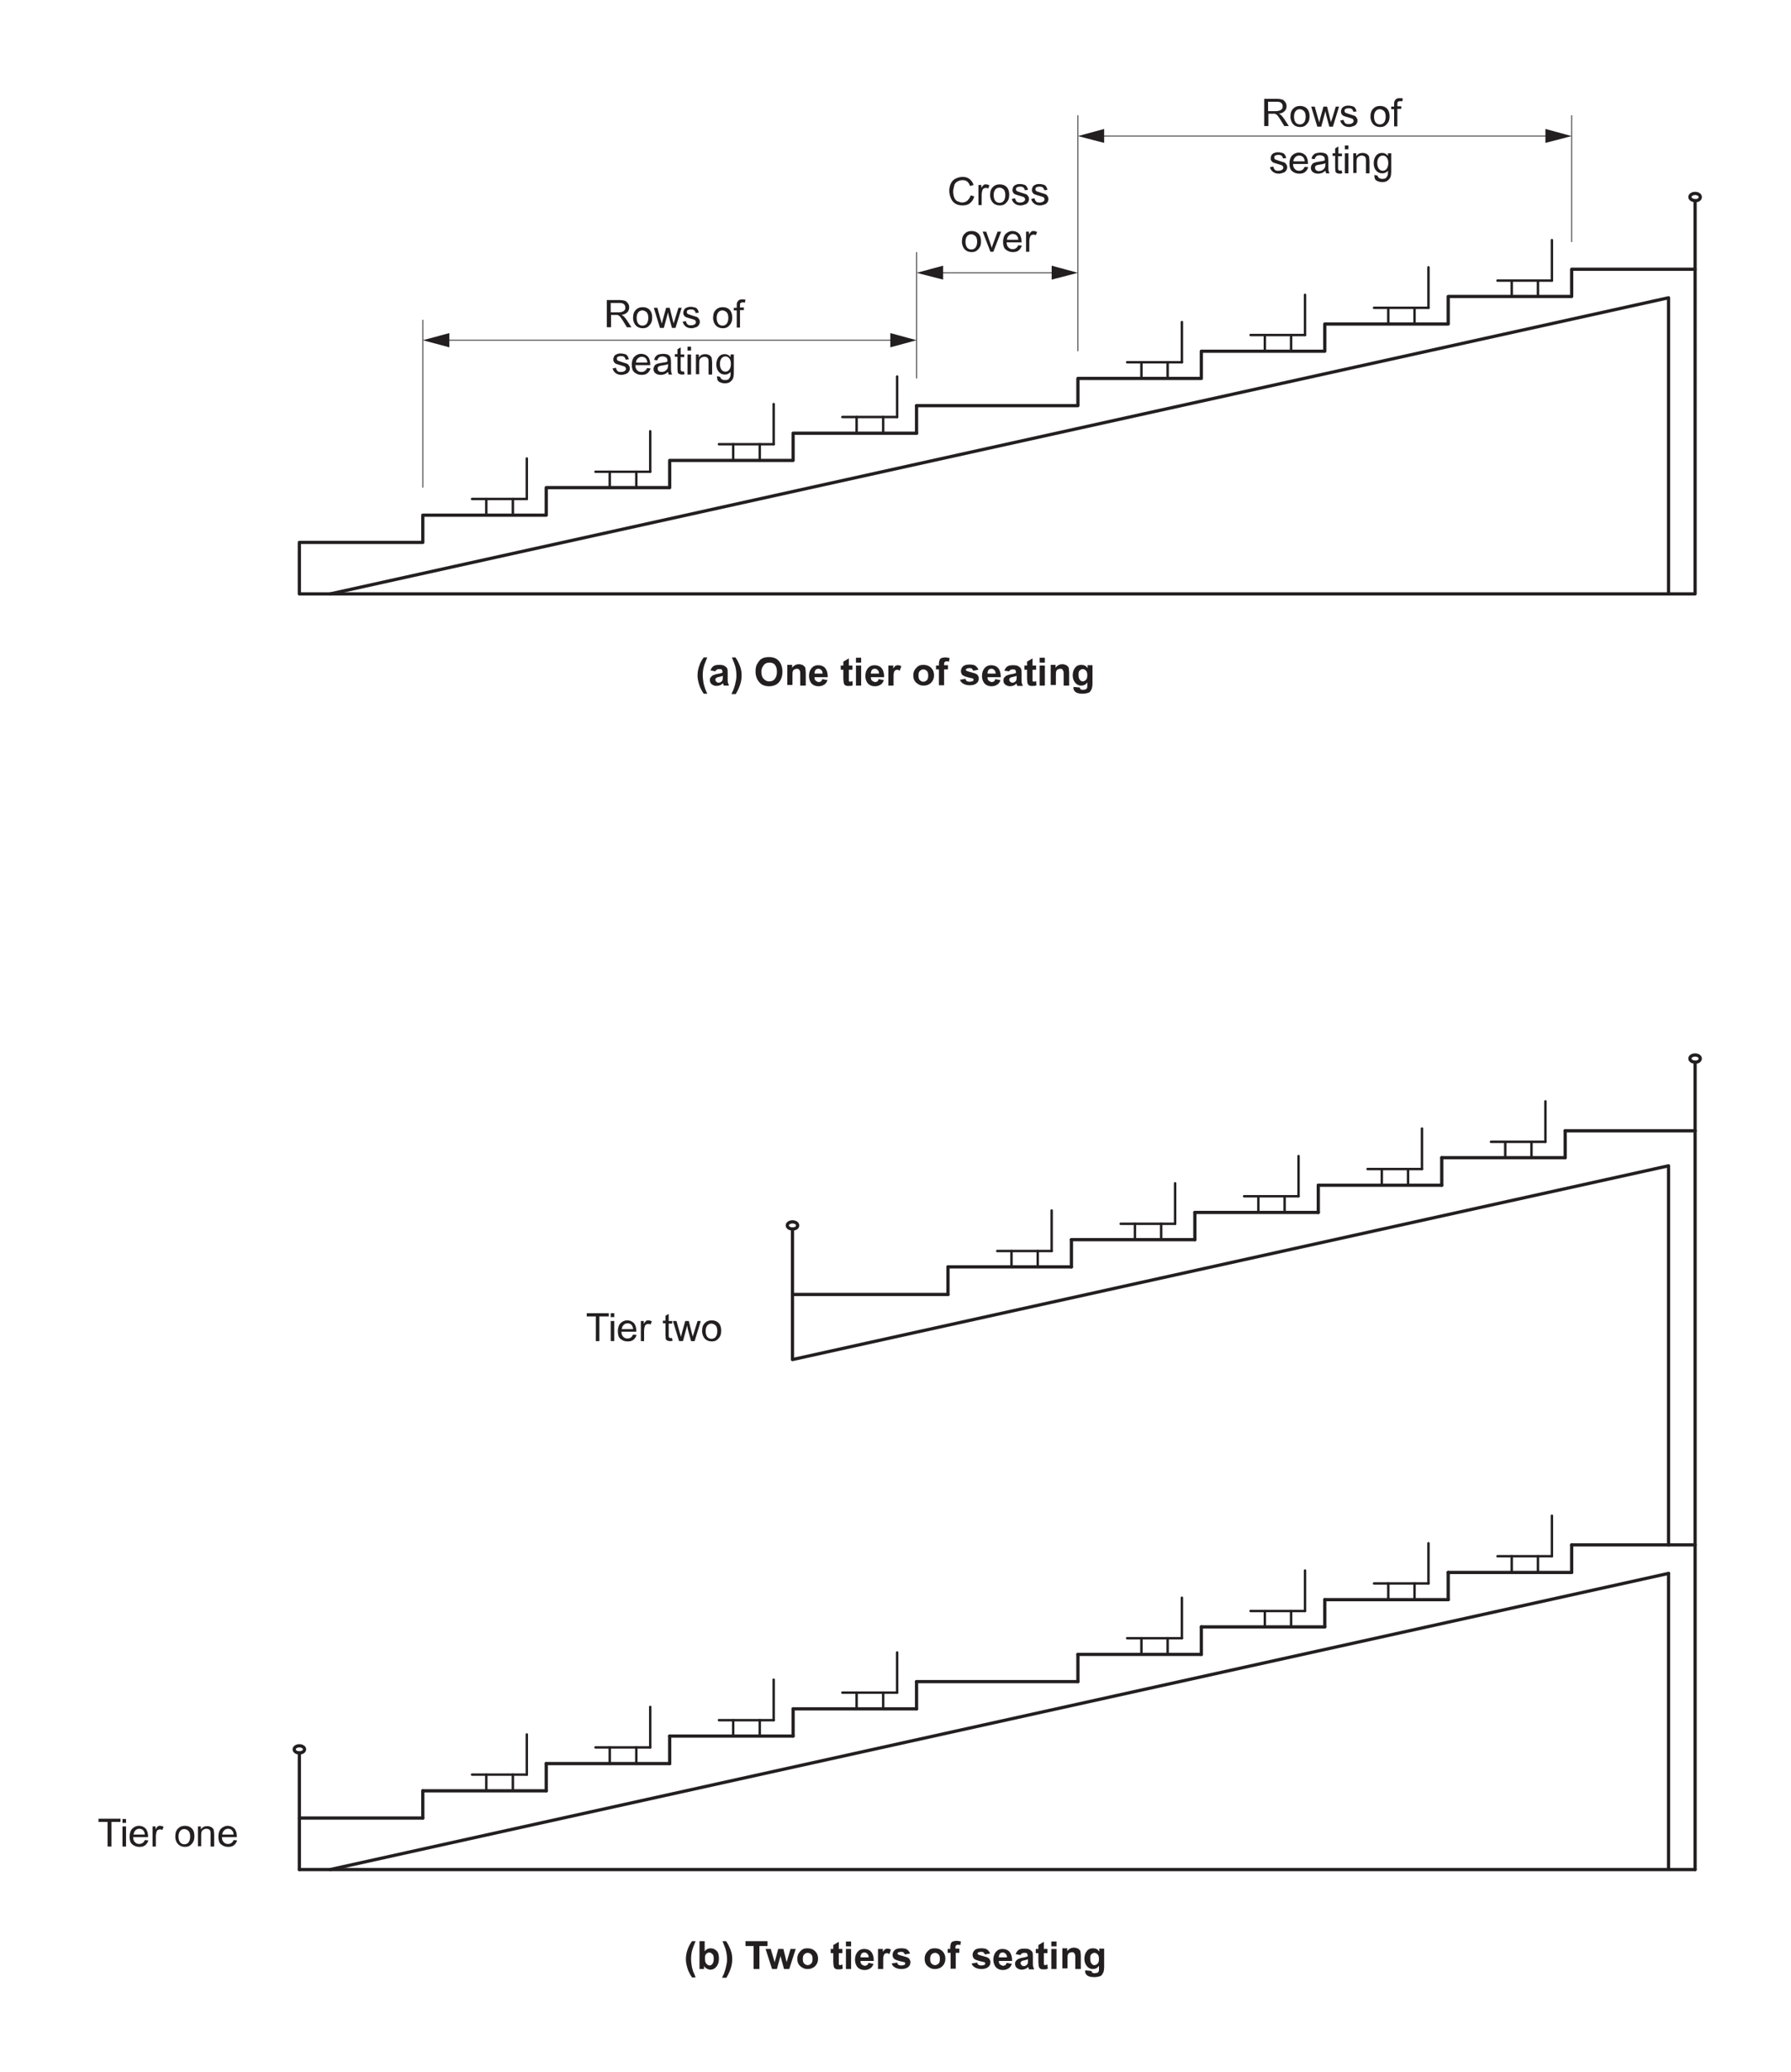 <svg id="_x30_" xmlns="http://www.w3.org/2000/svg" viewBox="0 0 552.8 639.4"><path fill="none" stroke="#231F20" stroke-width=".25" stroke-miterlimit="10" d="M130.5 150.5V98.7" id="LINE_88_"/><path fill="none" stroke="#231F20" stroke-width=".25" stroke-miterlimit="10" d="M332.7 108.4V35.6" id="LINE_91_"/><path fill="none" stroke="#231F20" stroke-width=".25" stroke-miterlimit="10" d="M485.1 74.7V35.6" id="LINE_92_"/><path fill="none" stroke="#231F20" stroke-width=".25" stroke-miterlimit="10" d="M282.9 116.8v-39" id="LINE_94_"/><g id="LINE_90_"><g id="LINE_169_"><path fill="none" stroke="#231F20" stroke-width=".25" stroke-miterlimit="10" d="M137.2 105h139.1"/><path fill="#231F20" d="M138.7 107.2l-8.2-2.2 8.2-2.2zM274.8 107.2l8.1-2.2-8.1-2.2z"/></g></g><g id="LINE_93_"><g id="LINE_166_"><path fill="none" stroke="#231F20" stroke-width=".25" stroke-miterlimit="10" d="M339.4 42h139.1"/><path fill="#231F20" d="M340.8 44.1l-8.1-2.1 8.1-2.2zM477 44.1l8.1-2.1-8.1-2.2z"/></g></g><g id="LINE_96_"><g id="LINE_164_"><path fill="none" stroke="#231F20" stroke-width=".25" stroke-miterlimit="10" d="M326.1 84.2h-36.5"/><path fill="#231F20" d="M324.6 82l8.1 2.2-8.1 2.1zM291.1 82l-8.2 2.2 8.2 2.1z"/></g></g><g><g fill="#231F20" id="MTEXT_1_"><path d="M187.3 101.2v-8.6h3.8c.8 0 1.3.1 1.7.2s.7.4 1 .8.4.8.4 1.3c0 .6-.2 1.1-.6 1.5s-1 .7-1.8.8c.3.1.5.3.7.4.3.3.6.7.9 1.1l1.5 2.3h-1.4l-1.1-1.8c-.3-.5-.6-.9-.8-1.2s-.4-.5-.6-.6-.3-.2-.5-.2h-1.9v3.8h-1.3zm1.2-4.8h2.4c.5 0 .9-.1 1.2-.2s.5-.3.7-.5.2-.5.2-.8c0-.4-.1-.7-.4-1s-.8-.4-1.4-.4h-2.7v2.9zM195.4 98.1c0-1.2.3-2 1-2.6.5-.5 1.2-.7 2-.7.9 0 1.6.3 2.1.8s.8 1.3.8 2.3c0 .8-.1 1.4-.4 1.9s-.6.8-1 1.1-1 .4-1.5.4c-.9 0-1.6-.3-2.1-.8s-.9-1.4-.9-2.4zm1.1 0c0 .8.2 1.4.5 1.8s.8.6 1.3.6 1-.2 1.3-.6.5-1 .5-1.8-.2-1.4-.5-1.7-.8-.6-1.3-.6-1 .2-1.3.6-.5.9-.5 1.7zM203.7 101.2l-1.9-6.2h1.1l1 3.6.4 1.3c0-.1.1-.5.3-1.3l1-3.6h1.1l.9 3.6.3 1.2.4-1.2 1.1-3.6h1l-1.9 6.2h-1.1l-1-3.7-.2-1.1-1.3 4.8h-1.2zM210.7 99.3l1-.2c.1.4.2.7.5 1s.6.3 1.1.3c.5 0 .8-.1 1.1-.3s.4-.4.4-.7c0-.2-.1-.4-.3-.6-.1-.1-.5-.2-1.1-.4-.8-.2-1.3-.4-1.6-.5s-.5-.3-.7-.6-.2-.5-.2-.8c0-.3.1-.5.2-.8s.3-.4.5-.6c.2-.1.4-.2.7-.3s.6-.1.9-.1c.5 0 .9.1 1.3.2s.6.3.8.6.3.6.4 1l-1 .1c0-.3-.2-.6-.4-.8s-.5-.3-1-.3-.8.1-1 .2-.3.3-.3.6c0 .1 0 .3.1.4.1.1.2.2.4.3.1 0 .4.1.9.3.7.2 1.3.4 1.6.5s.5.3.7.6.3.5.3.9-.1.7-.3 1-.5.6-.9.7-.8.3-1.3.3c-.8 0-1.4-.2-1.8-.5s-.8-.8-1-1.5zM220.1 98.1c0-1.2.3-2 1-2.6.5-.5 1.2-.7 2-.7.9 0 1.6.3 2.1.8s.8 1.3.8 2.3c0 .8-.1 1.4-.4 1.9s-.6.8-1 1.1-1 .4-1.5.4c-.9 0-1.6-.3-2.1-.8s-.9-1.4-.9-2.4zm1.1 0c0 .8.2 1.4.5 1.8s.8.6 1.3.6 1-.2 1.3-.6.5-1 .5-1.8-.2-1.4-.5-1.7-.8-.6-1.3-.6-1 .2-1.3.6-.5.9-.5 1.7zM227.4 101.2v-5.4h-.9V95h.9v-.7c0-.4 0-.7.1-.9.1-.3.3-.5.5-.7s.6-.3 1.1-.3c.3 0 .6 0 1 .1l-.2.9c-.2 0-.4-.1-.6-.1-.3 0-.5.1-.7.2s-.2.4-.2.8v.6h1.2v.8h-1.2v5.4h-1zM189.1 113.7l1-.2c.1.4.2.7.5 1s.6.3 1.1.3c.5 0 .8-.1 1.1-.3s.4-.4.4-.7c0-.2-.1-.4-.3-.6-.1-.1-.5-.2-1.1-.4-.8-.2-1.3-.4-1.6-.5s-.5-.3-.7-.6-.2-.5-.2-.8c0-.3.1-.5.2-.8s.3-.4.5-.6c.2-.1.4-.2.7-.3s.6-.1.9-.1c.5 0 .9.1 1.3.2s.6.3.8.6.3.6.4 1l-1 .1c0-.3-.2-.6-.4-.8s-.5-.3-1-.3-.8.1-1 .2-.3.3-.3.6c0 .1 0 .3.1.4.1.1.2.2.4.3.1 0 .4.1.9.3.7.2 1.3.4 1.6.5s.5.3.7.6.3.5.3.9-.1.7-.3 1-.5.6-.9.7-.8.3-1.3.3c-.8 0-1.4-.2-1.8-.5s-.9-.8-1-1.5zM199.7 113.6l1.1.1c-.2.6-.5 1.1-1 1.5s-1.1.5-1.8.5c-.9 0-1.6-.3-2.2-.8s-.8-1.3-.8-2.4c0-1 .3-1.9.8-2.4s1.2-.9 2.1-.9c.8 0 1.5.3 2 .8s.8 1.4.8 2.4v.3h-4.6c0 .7.2 1.2.6 1.6s.8.5 1.3.5c.4 0 .7-.1 1-.3s.6-.5.7-.9zm-3.4-1.7h3.5c0-.5-.2-.9-.4-1.2-.3-.4-.8-.6-1.3-.6s-.9.2-1.2.5-.6.7-.6 1.3zM206.2 114.8c-.4.3-.8.6-1.1.7s-.7.2-1.2.2c-.7 0-1.2-.2-1.6-.5s-.6-.8-.6-1.3c0-.3.1-.6.2-.8s.3-.5.5-.6.5-.3.8-.3c.2-.1.5-.1.9-.2.9-.1 1.5-.2 1.9-.4v-.3c0-.4-.1-.7-.3-.9-.3-.2-.7-.4-1.2-.4s-.9.1-1.1.3-.4.5-.5.9l-1-.1c.1-.4.2-.8.5-1.1s.5-.5.9-.6.9-.2 1.4-.2c.5 0 1 .1 1.3.2s.6.3.7.5.3.4.3.7c0 .2.1.5.1 1v1.4c0 1 0 1.6.1 1.9s.1.5.3.7h-1.1c-.1-.2-.1-.5-.2-.8zm-.1-2.4c-.4.2-1 .3-1.7.4-.4.1-.7.1-.9.2s-.3.2-.4.3-.1.3-.1.5c0 .3.1.5.3.7s.5.3.9.3.8-.1 1.1-.3.5-.4.7-.7c.1-.2.2-.6.2-1.1v-.3zM211.1 114.6l.2.9c-.3.1-.6.1-.8.1-.4 0-.7-.1-.9-.2s-.4-.3-.4-.5-.1-.6-.1-1.2v-3.6h-.8v-.8h.8v-1.5l1-.6v2.2h1.1v.8h-1.1v3.6c0 .3 0 .5.1.6s.1.2.2.2.2.1.4.1c0 0 .1 0 .3-.1zM212.2 108.2V107h1.1v1.2h-1.1zm0 7.4v-6.2h1.1v6.2h-1.1zM214.8 115.6v-6.2h.9v.9c.5-.7 1.1-1 2-1 .4 0 .7.1 1 .2s.5.3.7.5.3.5.3.8c0 .2.1.5.1 1v3.8h-1.1v-3.8c0-.4 0-.8-.1-1s-.2-.4-.4-.5-.5-.2-.7-.2c-.4 0-.8.1-1.2.4s-.5.8-.5 1.6v3.4h-1zM221.3 116.1l1 .2c0 .3.2.5.4.7.3.2.6.3 1.1.3.5 0 .9-.1 1.1-.3s.4-.5.5-.8c.1-.2.1-.7.1-1.4-.5.5-1 .8-1.7.8-.9 0-1.5-.3-2-.9s-.7-1.4-.7-2.2c0-.6.1-1.1.3-1.6s.5-.9.9-1.2.9-.4 1.4-.4c.7 0 1.3.3 1.8.9v-.8h1v5.4c0 1-.1 1.7-.3 2.1s-.5.7-.9 1-1 .4-1.6.4c-.7 0-1.3-.2-1.8-.5s-.6-1-.6-1.7zm.9-3.8c0 .8.2 1.4.5 1.8s.7.6 1.2.6.9-.2 1.2-.6.5-1 .5-1.8-.2-1.3-.5-1.7-.7-.6-1.2-.6-.9.2-1.2.6-.5 1-.5 1.7z"/></g><g fill="#231F20" id="MTEXT_3_"><path d="M299.6 60.3l1.1.3c-.2.9-.7 1.6-1.3 2.1s-1.4.7-2.3.7c-.9 0-1.7-.2-2.3-.6s-1-.9-1.3-1.6-.5-1.5-.5-2.3c0-.9.2-1.7.5-2.3s.8-1.2 1.5-1.5 1.3-.5 2.1-.5c.9 0 1.6.2 2.2.7s1 1.1 1.2 1.8l-1.1.3c-.2-.6-.5-1.1-.9-1.4s-.9-.4-1.4-.4c-.7 0-1.2.2-1.7.5s-.8.7-.9 1.3-.3 1.1-.3 1.6c0 .7.1 1.4.3 1.9s.5 1 1 1.2.9.4 1.5.4 1.2-.2 1.6-.6.8-.9 1-1.6zM302 63.3v-6.2h.9v.9c.2-.4.5-.7.7-.9s.4-.2.7-.2c.4 0 .7.1 1.1.3l-.4 1c-.3-.2-.5-.2-.8-.2-.2 0-.4.1-.6.2s-.3.3-.4.6c-.1.4-.2.8-.2 1.2v3.3h-1zM305.6 60.2c0-1.2.3-2 1-2.6.5-.5 1.2-.7 2-.7.9 0 1.6.3 2.1.8s.8 1.3.8 2.3c0 .8-.1 1.4-.4 1.9s-.6.8-1 1.1-1 .4-1.5.4c-.9 0-1.6-.3-2.1-.8s-.9-1.4-.9-2.4zm1.1 0c0 .8.2 1.4.5 1.8s.8.6 1.3.6 1-.2 1.3-.6.5-1 .5-1.8-.2-1.4-.5-1.7-.8-.6-1.3-.6-1 .2-1.3.6-.5.9-.5 1.7zM312.3 61.4l1-.2c.1.4.2.7.5 1s.6.3 1.1.3c.5 0 .8-.1 1.1-.3s.4-.4.4-.7c0-.2-.1-.4-.3-.6-.1-.1-.5-.2-1.1-.4-.8-.2-1.3-.4-1.6-.5s-.5-.3-.7-.6-.2-.5-.2-.8c0-.3.1-.5.2-.8s.3-.4.5-.6c.2-.1.4-.2.7-.3s.6-.1.9-.1c.5 0 .9.1 1.3.2s.6.3.8.6.3.6.4 1l-1 .1c0-.3-.2-.6-.4-.8s-.5-.3-1-.3-.8.1-1 .2-.3.3-.3.6c0 .1 0 .3.1.4.1.1.2.2.4.3.1 0 .4.1.9.3.7.2 1.3.4 1.6.5s.5.3.7.6.3.5.3.9-.1.7-.3 1-.5.6-.9.7-.8.3-1.3.3c-.8 0-1.4-.2-1.8-.5s-.9-.8-1-1.5zM318.3 61.4l1-.2c.1.4.2.7.5 1s.6.3 1.1.3c.5 0 .8-.1 1.1-.3s.4-.4.4-.7c0-.2-.1-.4-.3-.6-.1-.1-.5-.2-1.1-.4-.8-.2-1.3-.4-1.6-.5s-.5-.3-.7-.6-.2-.5-.2-.8c0-.3.1-.5.2-.8s.3-.4.5-.6c.2-.1.4-.2.7-.3s.6-.1.9-.1c.5 0 .9.1 1.3.2s.6.3.8.6.3.6.4 1l-1 .1c0-.3-.2-.6-.4-.8s-.5-.3-1-.3-.8.1-1 .2-.3.3-.3.6c0 .1 0 .3.1.4.1.1.2.2.4.3.1 0 .4.1.9.3.7.2 1.3.4 1.6.5s.5.3.7.6.3.5.3.9-.1.7-.3 1-.5.6-.9.7-.8.3-1.3.3c-.8 0-1.4-.2-1.8-.5s-.9-.8-1-1.5zM296.9 74.6c0-1.2.3-2 1-2.6.5-.5 1.2-.7 2-.7.9 0 1.6.3 2.1.8s.8 1.3.8 2.3c0 .8-.1 1.4-.4 1.9s-.6.8-1 1.1-1 .4-1.5.4c-.9 0-1.6-.3-2.1-.8s-.9-1.4-.9-2.4zm1.1 0c0 .8.2 1.4.5 1.8s.8.6 1.3.6 1-.2 1.3-.6.5-1 .5-1.8-.2-1.4-.5-1.7-.8-.6-1.3-.6-1 .2-1.3.6-.5.9-.5 1.7zM305.7 77.7l-2.4-6.2h1.1l1.3 3.7c.1.4.3.8.4 1.3.1-.3.2-.7.4-1.2l1.4-3.8h1.1l-2.4 6.2h-.9zM314.3 75.7l1.1.1c-.2.6-.5 1.1-1 1.5s-1.1.5-1.8.5c-.9 0-1.6-.3-2.2-.8s-.8-1.3-.8-2.4c0-1 .3-1.9.8-2.4s1.2-.9 2.1-.9c.8 0 1.5.3 2 .8s.8 1.4.8 2.4v.3h-4.6c0 .7.2 1.2.6 1.6s.8.5 1.3.5c.4 0 .7-.1 1-.3s.5-.5.7-.9zm-3.5-1.7h3.5c0-.5-.2-.9-.4-1.2-.3-.4-.8-.6-1.3-.6s-.9.2-1.2.5-.6.7-.6 1.3zM316.7 77.7v-6.2h.9v.9c.2-.4.5-.7.7-.9s.4-.2.7-.2c.4 0 .7.1 1.1.3l-.4 1c-.3-.2-.5-.2-.8-.2-.2 0-.4.1-.6.2s-.3.3-.4.6c-.1.4-.2.8-.2 1.2v3.3h-1z"/></g><g fill="#231F20" id="MTEXT_5_"><path d="M390.2 39.1v-8.6h3.8c.8 0 1.3.1 1.7.2s.7.4 1 .8.4.8.4 1.3c0 .6-.2 1.1-.6 1.5s-1 .7-1.8.8c.3.1.5.3.7.4.3.3.6.7.9 1.1l1.5 2.3h-1.4l-1.1-1.8c-.3-.5-.6-.9-.8-1.2s-.4-.5-.6-.6-.3-.2-.5-.2h-1.9v3.8h-1.3zm1.2-4.8h2.4c.5 0 .9-.1 1.2-.2s.5-.3.7-.5.2-.5.2-.8c0-.4-.1-.7-.4-1s-.8-.4-1.4-.4h-2.7v2.9zM398.3 36c0-1.2.3-2 1-2.6.5-.5 1.2-.7 2-.7.9 0 1.6.3 2.1.8s.8 1.3.8 2.3c0 .8-.1 1.4-.4 1.9s-.6.8-1 1.1-1 .4-1.5.4c-.9 0-1.6-.3-2.1-.8s-.9-1.4-.9-2.4zm1.1 0c0 .8.2 1.4.5 1.8s.8.6 1.3.6 1-.2 1.3-.6.5-1 .5-1.8-.2-1.4-.5-1.7-.8-.6-1.3-.6-1 .2-1.3.6-.5.9-.5 1.7zM406.6 39.1l-1.9-6.2h1.1l1 3.6.4 1.3c0-.1.1-.5.3-1.3l1-3.6h1.1l.9 3.6.3 1.2.4-1.2 1.1-3.6h1l-1.9 6.2h-1.1l-1-3.7-.2-1.1-1.3 4.8h-1.2zM413.7 37.2l1-.2c.1.4.2.7.5 1s.6.3 1.1.3c.5 0 .8-.1 1.1-.3s.4-.4.4-.7c0-.2-.1-.4-.3-.6-.1-.1-.5-.2-1.1-.4-.8-.2-1.3-.4-1.6-.5s-.5-.3-.7-.6-.2-.5-.2-.8c0-.3.1-.5.2-.8s.3-.4.5-.6c.2-.1.4-.2.7-.3s.6-.1.9-.1c.5 0 .9.1 1.3.2s.6.3.8.6.3.6.4 1l-1 .1c0-.3-.2-.6-.4-.8s-.5-.3-1-.3-.8.1-1 .2-.3.3-.3.6c0 .1 0 .3.1.4.1.1.2.2.4.3.1 0 .4.1.9.3.7.2 1.3.4 1.6.5s.5.3.7.6.3.5.3.9-.1.7-.3 1-.5.6-.9.7-.8.3-1.3.3c-.8 0-1.4-.2-1.8-.5s-.9-.8-1-1.5zM423 36c0-1.2.3-2 1-2.6.5-.5 1.2-.7 2-.7.9 0 1.6.3 2.1.8s.8 1.3.8 2.3c0 .8-.1 1.4-.4 1.9s-.6.8-1 1.1-1 .4-1.5.4c-.9 0-1.6-.3-2.1-.8S423 37 423 36zm1.1 0c0 .8.2 1.4.5 1.8s.8.6 1.3.6 1-.2 1.3-.6.5-1 .5-1.8-.2-1.4-.5-1.7-.8-.6-1.3-.6-1 .2-1.3.6-.5.9-.5 1.7zM430.3 39.1v-5.4h-.9v-.8h.9v-.7c0-.4 0-.7.1-.9.1-.3.3-.5.5-.7s.6-.3 1.1-.3c.3 0 .6 0 1 .1l-.2.9c-.2 0-.4-.1-.6-.1-.3 0-.5.1-.7.2s-.2.4-.2.8v.6h1.2v.8h-1.2V39h-1zM392 51.6l1-.2c.1.4.2.7.5 1s.6.3 1.1.3c.5 0 .8-.1 1.1-.3s.4-.4.4-.7c0-.2-.1-.4-.3-.6-.1-.1-.5-.2-1.1-.4-.8-.2-1.3-.4-1.6-.5s-.5-.3-.7-.6-.2-.5-.2-.8c0-.3.1-.5.2-.8s.3-.4.5-.6c.2-.1.4-.2.7-.3s.6-.1.9-.1c.5 0 .9.1 1.3.2s.6.3.8.6.3.6.4 1l-1 .1c0-.3-.2-.6-.4-.8s-.5-.3-1-.3-.8.1-1 .2-.3.3-.3.6c0 .1 0 .3.1.4.1.1.2.2.4.3.1 0 .4.1.9.3.7.2 1.3.4 1.6.5s.5.3.7.6.3.5.3.9-.1.7-.3 1-.5.6-.9.7-.8.3-1.3.3c-.8 0-1.4-.2-1.8-.5s-.9-.8-1-1.5zM402.7 51.5l1.1.1c-.2.6-.5 1.1-1 1.5s-1.1.5-1.8.5c-.9 0-1.6-.3-2.2-.8s-.8-1.3-.8-2.4c0-1 .3-1.9.8-2.4s1.2-.9 2.1-.9c.8 0 1.5.3 2 .8s.8 1.4.8 2.4v.3h-4.6c0 .7.2 1.2.6 1.6s.8.5 1.3.5c.4 0 .7-.1 1-.3s.5-.5.7-.9zm-3.5-1.7h3.5c0-.5-.2-.9-.4-1.2-.3-.4-.8-.6-1.3-.6s-.9.2-1.2.5-.6.8-.6 1.3zM409.1 52.7c-.4.3-.8.6-1.1.7s-.7.2-1.2.2c-.7 0-1.2-.2-1.6-.5s-.6-.8-.6-1.3c0-.3.1-.6.2-.8s.3-.5.5-.6.5-.3.8-.3c.2-.1.5-.1.9-.2.9-.1 1.5-.2 1.9-.4v-.3c0-.4-.1-.7-.3-.9-.3-.2-.7-.4-1.2-.4s-.9.1-1.1.3-.4.5-.5.9l-1-.1c.1-.4.2-.8.5-1.1s.5-.5.9-.6.9-.2 1.4-.2c.5 0 1 .1 1.3.2s.6.3.7.5.3.4.3.7c0 .2.1.5.1 1v1.4c0 1 0 1.6.1 1.9s.1.5.3.7h-1.1c-.1-.2-.1-.5-.2-.8zm-.1-2.3c-.4.2-1 .3-1.7.4-.4.1-.7.1-.9.2s-.3.2-.4.3-.1.3-.1.5c0 .3.1.5.3.7s.5.3.9.3.8-.1 1.1-.3.5-.4.7-.7c.1-.2.2-.6.2-1.1v-.3zM414.1 52.6l.2.9c-.3.1-.6.1-.8.1-.4 0-.7-.1-.9-.2s-.4-.3-.4-.5-.1-.6-.1-1.2v-3.6h-.8v-.8h.8v-1.5l1-.6v2.2h1.1v.8H413v3.6c0 .3 0 .5.1.6s.1.2.2.2.2.1.4.1c0-.1.2-.1.4-.1zM415.1 46.1v-1.2h1.1v1.2h-1.1zm0 7.4v-6.2h1.1v6.2h-1.1zM417.7 53.5v-6.2h.9v.9c.5-.7 1.1-1 2-1 .4 0 .7.1 1 .2s.5.3.7.5.3.5.3.8c0 .2.1.5.1 1v3.8h-1.1v-3.8c0-.4 0-.8-.1-1s-.2-.4-.4-.5-.5-.2-.7-.2c-.4 0-.8.1-1.2.4s-.5.8-.5 1.6v3.4h-1zM424.2 54l1 .2c0 .3.2.5.4.7.3.2.6.3 1.1.3.5 0 .9-.1 1.1-.3s.4-.5.5-.8c.1-.2.1-.7.1-1.4-.5.5-1 .8-1.7.8-.9 0-1.5-.3-2-.9s-.7-1.4-.7-2.2c0-.6.1-1.1.3-1.6s.5-.9.9-1.2.9-.4 1.4-.4c.7 0 1.3.3 1.8.9v-.8h1v5.4c0 1-.1 1.7-.3 2.1s-.5.7-.9 1-1 .4-1.6.4c-.7 0-1.3-.2-1.8-.5s-.6-1-.6-1.7zm.9-3.7c0 .8.2 1.4.5 1.8s.7.6 1.2.6.9-.2 1.2-.6.5-1 .5-1.8-.2-1.3-.5-1.7-.7-.6-1.2-.6-.9.2-1.2.6-.5.9-.5 1.7z"/></g></g><g><g fill="#231F20" id="MTEXT_6_"><path d="M218.3 214.1h-1.1c-.6-.9-1.1-1.8-1.4-2.8s-.5-1.9-.5-2.8c0-1.1.2-2.2.6-3.2.3-.9.8-1.7 1.3-2.4h1.1c-.5 1.2-.9 2.2-1.1 3s-.3 1.7-.3 2.6c0 .6.1 1.3.2 2s.3 1.3.5 1.9c.1.4.4 1 .7 1.7zM220.8 207.2l-1.5-.3c.2-.6.5-1 .9-1.3s1-.4 1.8-.4c.7 0 1.3.1 1.6.3s.6.4.8.7.2.8.2 1.5v1.9c0 .5 0 1 .1 1.2s.2.5.3.8h-1.6c0-.1-.1-.3-.2-.5 0-.1 0-.2-.1-.2-.3.3-.6.5-.9.6s-.7.2-1 .2c-.6 0-1.1-.2-1.5-.5s-.6-.8-.6-1.3c0-.4.1-.7.3-.9s.4-.5.7-.6.7-.3 1.3-.4c.8-.1 1.3-.3 1.6-.4v-.2c0-.3-.1-.5-.2-.7s-.5-.2-.9-.2c-.3 0-.5.1-.7.2s-.3.3-.4.5zm2.2 1.4c-.2.1-.5.2-1 .3s-.8.2-.9.3c-.2.2-.3.3-.3.6 0 .2.1.4.3.6s.4.3.7.3c.3 0 .6-.1.8-.3.2-.1.3-.3.4-.5 0-.1.1-.4.1-.8v-.5zM225.8 214.1c.3-.7.6-1.2.7-1.6s.3-.8.4-1.3.2-.9.3-1.4.1-.9.1-1.3c0-.9-.1-1.8-.3-2.6s-.6-1.8-1.1-3h1.1c.6.8 1 1.7 1.4 2.7s.5 1.9.5 2.9c0 .8-.1 1.7-.4 2.6-.3 1-.8 2.1-1.4 3.1h-1.3zM233.2 207.3c0-.9.1-1.6.4-2.2.2-.4.5-.8.8-1.2s.7-.6 1.1-.8c.5-.2 1.2-.3 1.9-.3 1.3 0 2.3.4 3 1.2s1.1 1.9 1.1 3.3-.4 2.5-1.1 3.3-1.8 1.2-3 1.2c-1.3 0-2.3-.4-3-1.2s-1.2-1.9-1.2-3.3zm1.8 0c0 1 .2 1.7.7 2.2s1 .8 1.7.8 1.3-.2 1.7-.7.7-1.2.7-2.2c0-1-.2-1.7-.6-2.2s-1-.7-1.7-.7-1.3.2-1.7.7-.8 1.1-.8 2.1zM248.6 211.6H247v-3.2c0-.7 0-1.1-.1-1.3s-.2-.4-.3-.5-.3-.2-.6-.2-.5.1-.8.2-.4.4-.5.6-.1.7-.1 1.4v2.8H243v-6.2h1.5v.9c.5-.7 1.2-1.1 2.1-1.1.4 0 .7.1 1 .2s.5.3.7.5.3.4.3.7.1.6.1 1.1v4.1zM253.8 209.6l1.6.3c-.2.6-.5 1.1-1 1.4s-1 .5-1.7.5c-1.1 0-1.9-.4-2.4-1.1-.4-.6-.6-1.3-.6-2.1 0-1 .3-1.8.8-2.4s1.2-.9 2-.9c.9 0 1.7.3 2.2.9s.8 1.5.8 2.8h-4.1c0 .5.1.9.4 1.1s.6.4.9.4c.3 0 .5-.1.7-.2s.3-.4.4-.7zm.1-1.7c0-.5-.1-.8-.4-1.1s-.5-.4-.9-.4-.7.1-.9.4-.3.6-.3 1.1h2.5zM263.1 205.4v1.3H262v3.4c0 .1.1.2.1.2s.2.1.3.1c.2 0 .4-.1.7-.2l.1 1.3c-.4.2-.8.2-1.3.2-.3 0-.6 0-.8-.1s-.4-.2-.5-.4-.2-.4-.2-.6c0-.2-.1-.6-.1-1.2v-2.7h-.8v-1.3h.8v-1.2l1.7-1v2.2h1.1zM264.2 204.5V203h1.6v1.5h-1.6zm0 7.1v-6.2h1.6v6.2h-1.6zM271.2 209.6l1.6.3c-.2.6-.5 1.1-1 1.4s-1 .5-1.7.5c-1.1 0-1.9-.4-2.4-1.1-.4-.6-.6-1.3-.6-2.1 0-1 .3-1.8.8-2.4s1.2-.9 2-.9c.9 0 1.7.3 2.2.9s.8 1.5.8 2.8h-4.1c0 .5.1.9.4 1.1s.6.4.9.4c.3 0 .5-.1.7-.2s.3-.4.4-.7zm.1-1.7c0-.5-.1-.8-.4-1.1s-.5-.4-.9-.4-.7.1-.9.4-.3.6-.3 1.1h2.5zM275.8 211.6h-1.6v-6.2h1.5v.9c.3-.4.5-.7.7-.8s.4-.2.7-.2c.4 0 .7.1 1.1.3l-.5 1.4c-.3-.2-.5-.3-.8-.3-.2 0-.4.1-.6.2s-.3.4-.4.7-.1 1-.1 2.1v1.9zM281.9 208.4c0-.5.1-1.1.4-1.6s.7-.9 1.1-1.2 1-.4 1.7-.4c.9 0 1.7.3 2.3.9s.9 1.4.9 2.3c0 .9-.3 1.7-.9 2.3s-1.4.9-2.3.9c-.6 0-1.1-.1-1.6-.4s-.9-.6-1.2-1.1-.4-1-.4-1.7zm1.6.1c0 .6.1 1.1.4 1.4s.7.5 1.1.5.8-.2 1.1-.5.4-.8.4-1.4c0-.6-.1-1.1-.4-1.4s-.7-.5-1.1-.5-.8.2-1.1.5-.4.7-.4 1.4zM288.9 205.4h.9v-.5c0-.5.1-.9.2-1.2s.3-.5.6-.6.7-.2 1.1-.2c.5 0 .9.1 1.4.2l-.2 1.1c-.3-.1-.5-.1-.8-.1-.2 0-.4.1-.5.2s-.2.3-.2.6v.4h1.2v1.3h-1.2v4.9h-1.6v-4.9h-.9v-1.2zM296.3 209.8l1.7-.3c.1.3.2.6.4.7s.5.2.9.2.7-.1 1-.2c.1-.1.2-.3.2-.4 0-.1 0-.2-.1-.3-.1-.1-.3-.2-.6-.2-1.3-.3-2.2-.6-2.5-.8-.5-.3-.7-.8-.7-1.4 0-.5.2-1 .6-1.4s1.1-.6 2-.6c.9 0 1.5.1 1.9.4s.7.7.9 1.2l-1.6.3c-.1-.2-.2-.4-.4-.6s-.5-.2-.8-.2c-.4 0-.7.1-.9.2-.1.1-.2.2-.2.3 0 .1.1.2.2.3.1.1.7.3 1.5.5s1.5.4 1.8.7c.3.3.5.7.5 1.2 0 .6-.2 1.1-.7 1.5s-1.2.6-2.1.6c-.8 0-1.5-.2-2-.5s-.8-.6-1-1.2zM307.2 209.6l1.6.3c-.2.6-.5 1.1-1 1.4s-1 .5-1.7.5c-1.1 0-1.9-.4-2.4-1.1-.4-.6-.6-1.3-.6-2.1 0-1 .3-1.8.8-2.4s1.2-.9 2-.9c.9 0 1.7.3 2.2.9s.8 1.5.8 2.8h-4.1c0 .5.1.9.4 1.1s.6.4.9.4c.3 0 .5-.1.7-.2s.3-.4.4-.7zm.1-1.7c0-.5-.1-.8-.4-1.1s-.5-.4-.9-.4-.7.1-.9.4-.3.6-.3 1.1h2.5zM311.5 207.2l-1.5-.2c.2-.6.5-1 .9-1.3s1-.4 1.8-.4c.7 0 1.3.1 1.6.3s.6.4.8.7.2.8.2 1.5v1.9c0 .5 0 1 .1 1.2s.2.5.3.8H314c0-.1-.1-.3-.2-.5 0-.1 0-.2-.1-.2-.3.3-.6.5-.9.6s-.7.2-1 .2c-.6 0-1.1-.2-1.5-.5s-.6-.8-.6-1.3c0-.4.1-.7.3-.9s.4-.5.7-.6.7-.3 1.3-.4c.8-.1 1.3-.3 1.6-.4v-.2c0-.3-.1-.5-.2-.7s-.5-.2-.9-.2c-.3 0-.5.1-.7.2s-.2.2-.3.4zm2.2 1.4c-.2.1-.5.2-1 .3s-.8.2-.9.3c-.2.2-.3.3-.3.6 0 .2.1.4.3.6s.4.3.7.3c.3 0 .6-.1.8-.3.2-.1.3-.3.4-.5 0-.1.1-.4.1-.8v-.5zM319.8 205.4v1.3h-1.1v3.4c0 .1.1.2.1.2s.2.1.3.1c.2 0 .4-.1.7-.2l.1 1.3c-.4.2-.8.2-1.3.2-.3 0-.6 0-.8-.1s-.4-.2-.5-.4-.2-.4-.2-.6c0-.2-.1-.6-.1-1.2v-2.7h-.8v-1.3h.8v-1.2l1.7-1v2.2h1.1zM320.9 204.5V203h1.6v1.5h-1.6zm0 7.1v-6.2h1.6v6.2h-1.6zM329.9 211.6h-1.6v-3.2c0-.7 0-1.1-.1-1.3s-.2-.4-.3-.5-.3-.2-.6-.2-.5.1-.8.2-.4.4-.5.6-.1.7-.1 1.4v2.8h-1.6v-6.2h1.5v.9c.5-.7 1.2-1.1 2.1-1.1.4 0 .7.1 1 .2s.5.3.7.5.3.4.3.7.1.6.1 1.1v4.1zM331.4 212l1.9.2c0 .2.1.4.2.5.2.1.4.2.7.2.4 0 .8-.1 1-.2.1-.1.3-.2.3-.4.1-.1.1-.4.1-.8v-.9c-.5.7-1.1 1-1.9 1-.8 0-1.5-.4-2-1.1-.4-.6-.6-1.3-.6-2.1 0-1 .3-1.8.8-2.4s1.1-.8 1.9-.8c.8 0 1.4.3 1.9 1v-.9h1.5v5.6c0 .7-.1 1.3-.2 1.6s-.3.6-.5.9-.5.4-.9.5-.8.2-1.4.2c-1.1 0-1.8-.2-2.2-.5s-.7-.8-.7-1.4c.1-.1.1-.1.1-.2zm1.5-3.7c0 .7.1 1.1.4 1.5s.6.5.9.5c.4 0 .7-.2 1-.5s.4-.8.4-1.4c0-.6-.1-1.1-.4-1.4s-.6-.5-1-.5-.7.2-1 .5-.3.7-.3 1.3z"/></g><g fill="#231F20" id="MTEXT_8_"><path d="M214.7 610.3h-1.1c-.6-.9-1.1-1.8-1.4-2.8s-.5-1.9-.5-2.8c0-1.1.2-2.2.6-3.2.3-.9.8-1.7 1.3-2.4h1.1c-.5 1.2-.9 2.2-1.1 3s-.3 1.7-.3 2.6c0 .6.1 1.3.2 2s.3 1.3.5 1.9c.2.3.4.9.7 1.7zM215.9 607.7v-8.6h1.6v3.1c.5-.6 1.1-.9 1.8-.9.8 0 1.4.3 1.9.8s.7 1.3.7 2.4c0 1.1-.3 1.9-.8 2.5s-1.1.9-1.8.9c-.4 0-.7-.1-1.1-.3s-.6-.4-.9-.8v.9h-1.4zm1.7-3.2c0 .6.1 1.1.3 1.4.3.4.7.7 1.1.7.4 0 .7-.2.9-.5s.4-.8.4-1.5-.1-1.2-.4-1.5-.6-.5-1-.5-.7.2-1 .5-.3.8-.3 1.4zM222.9 610.3c.3-.7.6-1.2.7-1.6s.3-.8.4-1.3.2-.9.3-1.4.1-.9.1-1.3c0-.9-.1-1.8-.3-2.6s-.6-1.8-1.1-3h1.1c.6.8 1 1.7 1.4 2.7s.5 1.9.5 2.9c0 .8-.1 1.7-.4 2.6-.3 1-.8 2.1-1.4 3.1h-1.3zM232.6 607.7v-7.1h-2.5v-1.5h6.8v1.5h-2.5v7.1h-1.8z"/><path d="M238.3 607.7l-2-6.2h1.6l1.2 4.1 1.1-4.1h1.6l1 4.1 1.2-4.1h1.6l-2 6.2H242l-1.1-4-1.1 4h-1.5zM246.1 604.5c0-.5.1-1.1.4-1.6s.7-.9 1.1-1.2 1-.4 1.7-.4c.9 0 1.7.3 2.3.9s.9 1.4.9 2.3c0 .9-.3 1.7-.9 2.3s-1.4.9-2.3.9c-.6 0-1.1-.1-1.6-.4s-.9-.6-1.2-1.1-.4-1-.4-1.7zm1.7.1c0 .6.1 1.1.4 1.4s.7.5 1.1.5.8-.2 1.1-.5.4-.8.4-1.4c0-.6-.1-1.1-.4-1.4s-.7-.5-1.1-.5-.8.2-1.1.5-.4.8-.4 1.4zM260 601.5v1.3h-1.1v3.4c0 .1.1.2.1.2s.2.1.3.1c.2 0 .4-.1.7-.2l.1 1.3c-.4.2-.8.2-1.3.2-.3 0-.6 0-.8-.1s-.4-.2-.5-.4-.2-.4-.2-.6c0-.2-.1-.6-.1-1.2v-2.7h-.8v-1.3h.8v-1.2l1.7-1v2.2h1.1zM261.1 600.7v-1.5h1.6v1.5h-1.6zm0 7v-6.2h1.6v6.2h-1.6zM268 605.8l1.6.3c-.2.6-.5 1.1-1 1.4s-1 .5-1.7.5c-1.1 0-1.9-.4-2.4-1.1-.4-.6-.6-1.3-.6-2.1 0-1 .3-1.8.8-2.4s1.2-.9 2-.9c.9 0 1.7.3 2.2.9s.8 1.5.8 2.8h-4.1c0 .5.1.9.4 1.1s.6.4.9.4c.3 0 .5-.1.7-.2s.4-.4.4-.7zm.1-1.7c0-.5-.1-.8-.4-1.1s-.5-.4-.9-.4-.7.1-.9.4-.3.6-.3 1.1h2.5zM272.7 607.7H271v-6.2h1.5v.9c.3-.4.5-.7.7-.8s.4-.2.7-.2c.4 0 .7.1 1.1.3l-.5 1.4c-.3-.2-.5-.3-.8-.3-.2 0-.4.1-.6.2s-.3.4-.4.7-.1 1-.1 2.1v1.9zM275.2 606l1.7-.3c.1.3.2.6.4.7s.5.2.9.2.7-.1 1-.2c.1-.1.2-.3.2-.4 0-.1 0-.2-.1-.3-.1-.1-.3-.2-.6-.2-1.3-.3-2.2-.6-2.5-.8-.5-.3-.7-.8-.7-1.4 0-.5.2-1 .6-1.4s1.1-.6 2-.6c.9 0 1.5.1 1.9.4s.7.7.9 1.2l-1.6.3c-.1-.2-.2-.4-.4-.6s-.5-.2-.8-.2c-.4 0-.7.1-.9.2-.1.1-.2.2-.2.3 0 .1.1.2.2.3.1.1.7.3 1.5.5s1.5.4 1.8.7c.3.3.5.7.5 1.2 0 .6-.2 1.1-.7 1.5s-1.2.6-2.1.6c-.8 0-1.5-.2-2-.5s-.8-.7-1-1.2zM285.4 604.5c0-.5.1-1.1.4-1.6s.7-.9 1.1-1.2 1-.4 1.7-.4c.9 0 1.7.3 2.3.9s.9 1.4.9 2.3c0 .9-.3 1.7-.9 2.3s-1.4.9-2.3.9c-.6 0-1.1-.1-1.6-.4s-.9-.6-1.2-1.1-.4-1-.4-1.7zm1.7.1c0 .6.1 1.1.4 1.4s.7.5 1.1.5.8-.2 1.1-.5.4-.8.4-1.4c0-.6-.1-1.1-.4-1.4s-.7-.5-1.1-.5-.8.2-1.1.5-.4.8-.4 1.4zM292.4 601.5h.9v-.5c0-.5.1-.9.2-1.2s.3-.5.6-.6.7-.2 1.1-.2c.5 0 .9.1 1.4.2l-.2 1.1c-.3-.1-.5-.1-.8-.1-.2 0-.4.1-.5.2s-.2.3-.2.6v.4h1.2v1.3H295v4.9h-1.6v-4.9h-.9v-1.2zM299.9 606l1.7-.3c.1.3.2.6.4.7s.5.2.9.2.7-.1 1-.2c.1-.1.2-.3.2-.4 0-.1 0-.2-.1-.3-.1-.1-.3-.2-.6-.2-1.3-.3-2.2-.6-2.5-.8-.5-.3-.7-.8-.7-1.4 0-.5.2-1 .6-1.4s1.1-.6 2-.6c.9 0 1.5.1 1.9.4s.7.7.9 1.2l-1.6.3c-.1-.2-.2-.4-.4-.6s-.5-.2-.8-.2c-.4 0-.7.1-.9.2-.1.1-.2.2-.2.3 0 .1.1.2.2.3.1.1.7.3 1.5.5s1.5.4 1.8.7c.3.3.5.7.5 1.2 0 .6-.2 1.1-.7 1.5s-1.2.6-2.1.6c-.8 0-1.5-.2-2-.5s-.9-.7-1-1.2zM310.7 605.8l1.6.3c-.2.6-.5 1.1-1 1.4s-1 .5-1.7.5c-1.1 0-1.9-.4-2.4-1.1-.4-.6-.6-1.3-.6-2.1 0-1 .3-1.8.8-2.4s1.2-.9 2-.9c.9 0 1.7.3 2.2.9s.8 1.5.8 2.8h-4.1c0 .5.1.9.4 1.1s.6.4.9.4c.3 0 .5-.1.7-.2s.3-.4.4-.7zm.1-1.7c0-.5-.1-.8-.4-1.1s-.5-.4-.9-.4-.7.1-.9.4-.3.6-.3 1.1h2.5zM315 603.4l-1.5-.3c.2-.6.5-1 .9-1.3s1-.4 1.8-.4c.7 0 1.3.1 1.6.3s.6.4.8.7.2.8.2 1.5v1.9c0 .5 0 1 .1 1.2s.2.5.3.8h-1.6c0-.1-.1-.3-.2-.5 0-.1 0-.2-.1-.2-.3.3-.6.5-.9.6s-.7.2-1 .2c-.6 0-1.1-.2-1.5-.5s-.6-.8-.6-1.3c0-.4.1-.7.3-.9s.4-.5.7-.6.7-.3 1.3-.4c.8-.1 1.3-.3 1.6-.4v-.2c0-.3-.1-.5-.2-.7s-.5-.2-.9-.2c-.3 0-.5.1-.7.2s-.3.2-.4.5zm2.2 1.3c-.2.1-.5.2-1 .3s-.8.2-.9.3c-.2.2-.3.3-.3.6 0 .2.1.4.3.6s.4.3.7.3c.3 0 .6-.1.8-.3.2-.1.3-.3.4-.5 0-.1.1-.4.1-.8v-.5zM323.3 601.5v1.3h-1.1v3.4c0 .1.1.2.1.2s.2.1.3.1c.2 0 .4-.1.7-.2l.1 1.3c-.4.2-.8.2-1.3.2-.3 0-.6 0-.8-.1s-.4-.2-.5-.4-.2-.4-.2-.6c0-.2-.1-.6-.1-1.2v-2.7h-.8v-1.3h.8v-1.2l1.7-1v2.2h1.1zM324.5 600.7v-1.5h1.6v1.5h-1.6zm0 7v-6.2h1.6v6.2h-1.6zM333.5 607.7h-1.6v-3.2c0-.7 0-1.1-.1-1.3s-.2-.4-.3-.5-.3-.2-.6-.2-.5.1-.8.2-.4.4-.5.6-.1.7-.1 1.4v2.8h-1.6v-6.2h1.5v.9c.5-.7 1.2-1.1 2.1-1.1.4 0 .7.1 1 .2s.5.3.7.5.3.4.3.7.1.6.1 1.1v4.1zM335 608.1l1.9.2c0 .2.1.4.2.5.2.1.4.2.7.2.4 0 .8-.1 1-.2.1-.1.3-.2.3-.4.1-.1.1-.4.1-.8v-.9c-.5.7-1.1 1-1.9 1-.8 0-1.5-.4-2-1.1-.4-.6-.6-1.3-.6-2.1 0-1 .3-1.8.8-2.4s1.1-.8 1.9-.8c.8 0 1.4.3 1.9 1v-.9h1.5v5.6c0 .7-.1 1.3-.2 1.6s-.3.6-.5.9-.5.4-.9.5-.8.2-1.4.2c-1.1 0-1.8-.2-2.2-.5s-.7-.8-.7-1.4c.1 0 .1-.1.1-.2zm1.5-3.6c0 .7.1 1.1.4 1.5s.6.5.9.5c.4 0 .7-.2 1-.5s.4-.8.4-1.4c0-.6-.1-1.1-.4-1.4s-.6-.5-1-.5-.7.2-1 .5-.3.7-.3 1.3z"/></g></g><g><g fill="#231F20" id="MTEXT_7_"><path d="M33.2 569.9v-7.6h-2.8v-1h6.8v1h-2.8v7.6h-1.2zM37.8 562.6v-1.2h1.1v1.2h-1.1zm0 7.3v-6.2h1.1v6.2h-1.1zM44.7 567.9l1.1.1c-.2.6-.5 1.1-1 1.5s-1.1.5-1.8.5c-.9 0-1.6-.3-2.2-.8s-.8-1.3-.8-2.4c0-1 .3-1.9.8-2.4s1.2-.9 2.1-.9c.8 0 1.5.3 2 .8s.8 1.4.8 2.4v.3h-4.6c0 .7.2 1.2.6 1.6s.8.5 1.3.5c.4 0 .7-.1 1-.3s.5-.4.7-.9zm-3.5-1.7h3.5c0-.5-.2-.9-.4-1.2-.3-.4-.8-.6-1.3-.6s-.9.2-1.2.5-.5.8-.6 1.3zM47.1 569.9v-6.2h.9v.9c.2-.4.5-.7.7-.9s.4-.2.7-.2c.4 0 .7.1 1.1.3l-.4 1c-.3-.2-.5-.2-.8-.2-.2 0-.4.1-.6.2s-.3.3-.4.6c-.1.4-.2.8-.2 1.2v3.3h-1zM54.1 566.8c0-1.2.3-2 1-2.6.5-.5 1.2-.7 2-.7.9 0 1.6.3 2.1.8s.8 1.3.8 2.3c0 .8-.1 1.4-.4 1.9s-.6.8-1 1.1-1 .4-1.5.4c-.9 0-1.6-.3-2.1-.8s-.9-1.3-.9-2.4zm1 0c0 .8.2 1.4.5 1.8s.8.6 1.3.6 1-.2 1.3-.6.5-1 .5-1.8-.2-1.4-.5-1.7-.8-.6-1.3-.6-1 .2-1.3.6-.5.9-.5 1.7zM61.1 569.9v-6.2h.9v.9c.5-.7 1.1-1 2-1 .4 0 .7.1 1 .2s.5.3.7.5.3.5.3.8c0 .2.1.5.1 1v3.8H65v-3.8c0-.4 0-.8-.1-1s-.2-.4-.4-.5-.5-.2-.7-.2c-.4 0-.8.1-1.2.4s-.5.8-.5 1.6v3.4h-1zM72.1 567.9l1.1.1c-.2.6-.5 1.1-1 1.5s-1.1.5-1.8.5c-.9 0-1.6-.3-2.2-.8s-.8-1.3-.8-2.4c0-1 .3-1.9.8-2.4s1.2-.9 2.1-.9c.8 0 1.5.3 2 .8s.8 1.4.8 2.4v.3h-4.6c0 .7.2 1.2.6 1.6s.8.5 1.3.5c.4 0 .7-.1 1-.3s.5-.4.7-.9zm-3.5-1.7h3.5c0-.5-.2-.9-.4-1.2-.3-.4-.8-.6-1.3-.6s-.9.2-1.2.5-.6.8-.6 1.3z"/></g><g fill="#231F20" id="MTEXT_9_"><path d="M183.9 413.9v-7.6h-2.8v-1h6.8v1H185v7.6h-1.1zM188.5 406.5v-1.2h1.1v1.2h-1.1zm0 7.4v-6.2h1.1v6.2h-1.1zM195.4 411.9l1.1.1c-.2.6-.5 1.1-1 1.5s-1.1.5-1.8.5c-.9 0-1.6-.3-2.2-.8s-.8-1.3-.8-2.4c0-1 .3-1.9.8-2.4s1.2-.9 2.1-.9c.8 0 1.5.3 2 .8s.8 1.4.8 2.4v.3h-4.6c0 .7.2 1.2.6 1.6s.8.5 1.3.5c.4 0 .7-.1 1-.3s.5-.5.7-.9zm-3.5-1.7h3.5c0-.5-.2-.9-.4-1.2-.3-.4-.8-.6-1.3-.6s-.9.2-1.2.5-.5.7-.6 1.3zM197.8 413.9v-6.2h.9v.9c.2-.4.5-.7.7-.9s.4-.2.7-.2c.4 0 .7.1 1.1.3l-.4 1c-.3-.2-.5-.2-.8-.2-.2 0-.4.1-.6.2s-.3.3-.4.6c-.1.4-.2.8-.2 1.2v3.3h-1zM207.4 412.9l.2.9c-.3.1-.6.1-.8.1-.4 0-.7-.1-.9-.2s-.4-.3-.4-.5-.1-.6-.1-1.2v-3.6h-.8v-.8h.8v-1.5l1-.6v2.2h1.1v.8h-1.1v3.6c0 .3 0 .5.1.6s.1.2.2.2.2.1.4.1c0 0 .1 0 .3-.1zM209.6 413.9l-1.9-6.2h1.1l1 3.6.4 1.3c0-.1.1-.5.3-1.3l1-3.6h1.1l.9 3.6.3 1.2.4-1.2 1.1-3.6h1l-1.9 6.2h-1.1l-1-3.7-.2-1.1-1.3 4.8h-1.2zM216.7 410.8c0-1.2.3-2 1-2.6.5-.5 1.2-.7 2-.7.9 0 1.6.3 2.1.8s.8 1.3.8 2.3c0 .8-.1 1.4-.4 1.9s-.6.8-1 1.1-1 .4-1.5.4c-.9 0-1.6-.3-2.1-.8s-.9-1.4-.9-2.4zm1.1 0c0 .8.2 1.4.5 1.8s.8.6 1.3.6 1-.2 1.3-.6.5-1 .5-1.8-.2-1.4-.5-1.7-.8-.6-1.3-.6-1 .2-1.3.6-.5.9-.5 1.7z"/></g></g><g><path fill="none" stroke="#231F20" stroke-width=".75" stroke-linecap="round" stroke-linejoin="round" stroke-miterlimit="10" d="M145.7 154h16.9" id="LINE"/><path fill="none" stroke="#231F20" stroke-width=".75" stroke-linecap="round" stroke-linejoin="round" stroke-miterlimit="10" d="M162.6 154v-12.5" id="LINE_1_"/><path fill="none" stroke="#231F20" stroke-width=".75" stroke-linecap="round" stroke-linejoin="round" stroke-miterlimit="10" d="M150.1 159v-5" id="LINE_2_"/><path fill="none" stroke="#231F20" stroke-width=".75" stroke-linecap="round" stroke-linejoin="round" stroke-miterlimit="10" d="M158.3 159v-5" id="LINE_3_"/><path fill="none" stroke="#231F20" stroke-width=".75" stroke-linecap="round" stroke-linejoin="round" stroke-miterlimit="10" d="M183.8 145.6h16.9" id="LINE_4_"/><path fill="none" stroke="#231F20" stroke-width=".75" stroke-linecap="round" stroke-linejoin="round" stroke-miterlimit="10" d="M200.7 145.6v-12.5" id="LINE_5_"/><path fill="none" stroke="#231F20" stroke-width=".75" stroke-linecap="round" stroke-linejoin="round" stroke-miterlimit="10" d="M188.2 150.5v-4.9" id="LINE_6_"/><path fill="none" stroke="#231F20" stroke-width=".75" stroke-linecap="round" stroke-linejoin="round" stroke-miterlimit="10" d="M196.4 150.5v-4.9" id="LINE_7_"/><path fill="none" stroke="#231F20" stroke-width=".75" stroke-linecap="round" stroke-linejoin="round" stroke-miterlimit="10" d="M221.9 137.1h16.9" id="LINE_8_"/><path fill="none" stroke="#231F20" stroke-width=".75" stroke-linecap="round" stroke-linejoin="round" stroke-miterlimit="10" d="M238.8 137.1v-12.4" id="LINE_9_"/><path fill="none" stroke="#231F20" stroke-width=".75" stroke-linecap="round" stroke-linejoin="round" stroke-miterlimit="10" d="M226.3 142.1v-5" id="LINE_10_"/><path fill="none" stroke="#231F20" stroke-width=".75" stroke-linecap="round" stroke-linejoin="round" stroke-miterlimit="10" d="M234.5 142.1v-5" id="LINE_11_"/><path fill="none" stroke="#231F20" stroke-width=".75" stroke-linecap="round" stroke-linejoin="round" stroke-miterlimit="10" d="M260 128.7h16.9" id="LINE_12_"/><path fill="none" stroke="#231F20" stroke-width=".75" stroke-linecap="round" stroke-linejoin="round" stroke-miterlimit="10" d="M276.9 128.7v-12.5" id="LINE_13_"/><path fill="none" stroke="#231F20" stroke-width=".75" stroke-linecap="round" stroke-linejoin="round" stroke-miterlimit="10" d="M264.4 133.7v-5" id="LINE_14_"/><path fill="none" stroke="#231F20" stroke-width=".75" stroke-linecap="round" stroke-linejoin="round" stroke-miterlimit="10" d="M272.6 133.7v-5" id="LINE_15_"/><path fill="none" stroke="#231F20" stroke-width=".75" stroke-linecap="round" stroke-linejoin="round" stroke-miterlimit="10" d="M347.9 111.8h16.9" id="LINE_16_"/><path fill="none" stroke="#231F20" stroke-width=".75" stroke-linecap="round" stroke-linejoin="round" stroke-miterlimit="10" d="M364.8 111.8V99.4" id="LINE_17_"/><path fill="none" stroke="#231F20" stroke-width=".75" stroke-linecap="round" stroke-linejoin="round" stroke-miterlimit="10" d="M352.3 116.8v-5" id="LINE_18_"/><path fill="none" stroke="#231F20" stroke-width=".75" stroke-linecap="round" stroke-linejoin="round" stroke-miterlimit="10" d="M360.4 116.8v-5" id="LINE_19_"/><path fill="none" stroke="#231F20" stroke-width=".75" stroke-linecap="round" stroke-linejoin="round" stroke-miterlimit="10" d="M386 103.4h16.8" id="LINE_20_"/><path fill="none" stroke="#231F20" stroke-width=".75" stroke-linecap="round" stroke-linejoin="round" stroke-miterlimit="10" d="M402.8 103.4V91" id="LINE_21_"/><path fill="none" stroke="#231F20" stroke-width=".75" stroke-linecap="round" stroke-linejoin="round" stroke-miterlimit="10" d="M390.4 108.4v-5" id="LINE_22_"/><path fill="none" stroke="#231F20" stroke-width=".75" stroke-linecap="round" stroke-linejoin="round" stroke-miterlimit="10" d="M398.5 108.4v-5" id="LINE_23_"/><path fill="none" stroke="#231F20" stroke-width=".75" stroke-linecap="round" stroke-linejoin="round" stroke-miterlimit="10" d="M424.1 95h16.8" id="LINE_24_"/><path fill="none" stroke="#231F20" stroke-width=".75" stroke-linecap="round" stroke-linejoin="round" stroke-miterlimit="10" d="M440.9 95V82.5" id="LINE_25_"/><path fill="none" stroke="#231F20" stroke-width=".75" stroke-linecap="round" stroke-linejoin="round" stroke-miterlimit="10" d="M428.5 100v-5" id="LINE_26_"/><path fill="none" stroke="#231F20" stroke-width=".75" stroke-linecap="round" stroke-linejoin="round" stroke-miterlimit="10" d="M436.6 100v-5" id="LINE_27_"/><path fill="none" stroke="#231F20" stroke-width=".75" stroke-linecap="round" stroke-linejoin="round" stroke-miterlimit="10" d="M462.2 86.6H479" id="LINE_28_"/><path fill="none" stroke="#231F20" stroke-width=".75" stroke-linecap="round" stroke-linejoin="round" stroke-miterlimit="10" d="M479 86.6V74.1" id="LINE_29_"/><path fill="none" stroke="#231F20" stroke-width=".75" stroke-linecap="round" stroke-linejoin="round" stroke-miterlimit="10" d="M466.6 91.5v-4.9" id="LINE_30_"/><path fill="none" stroke="#231F20" stroke-width=".75" stroke-linecap="round" stroke-linejoin="round" stroke-miterlimit="10" d="M474.7 91.5v-4.9" id="LINE_31_"/><g id="LINE_87_"><path fill="none" stroke="#231F20" stroke-linecap="round" stroke-linejoin="round" stroke-miterlimit="10" d="M523.2 83.1V62"/></g><g id="ELLIPSE"><path fill="none" stroke="#231F20" stroke-linecap="round" stroke-linejoin="round" stroke-miterlimit="10" d="M524.8 60.8c0-.6-.7-1.1-1.6-1.1-.9 0-1.6.5-1.6 1.1 0 .6.7 1.1 1.6 1.1.9.1 1.6-.4 1.6-1.1z"/></g><g id="LINE_108_"><path fill="none" stroke="#231F20" stroke-linecap="round" stroke-linejoin="round" stroke-miterlimit="10" d="M282.9 133.7v-8.5"/></g><path fill="none" stroke="#231F20" stroke-linecap="round" stroke-linejoin="round" stroke-miterlimit="10" d="M282.9 133.7h-38.1v8.4h-38.1v8.4h-38.1v8.5h-38.1v8.4H92.4v15.9h430.8V83.1h-38.1v8.4H447v8.5h-38.1v8.4h-38.1v8.4h-38.1v8.4h-49.8"/><path fill="none" stroke="#231F20" stroke-linecap="round" stroke-linejoin="round" stroke-miterlimit="10" d="M101.9 183.3L515 91.9v90.9"/></g><g><path fill="none" stroke="#231F20" stroke-linecap="round" stroke-linejoin="round" stroke-miterlimit="10" d="M92.4 577v-36" id="LINE_32_"/><path fill="none" stroke="#231F20" stroke-width=".75" stroke-linecap="round" stroke-linejoin="round" stroke-miterlimit="10" d="M145.7 547.7h16.9" id="LINE_33_"/><path fill="none" stroke="#231F20" stroke-width=".75" stroke-linecap="round" stroke-linejoin="round" stroke-miterlimit="10" d="M162.6 547.7v-12.4" id="LINE_34_"/><path fill="none" stroke="#231F20" stroke-width=".75" stroke-linecap="round" stroke-linejoin="round" stroke-miterlimit="10" d="M150.1 552.7v-5" id="LINE_35_"/><path fill="none" stroke="#231F20" stroke-width=".75" stroke-linecap="round" stroke-linejoin="round" stroke-miterlimit="10" d="M158.3 552.7v-5" id="LINE_36_"/><path fill="none" stroke="#231F20" stroke-width=".75" stroke-linecap="round" stroke-linejoin="round" stroke-miterlimit="10" d="M183.8 539.3h16.9" id="LINE_37_"/><path fill="none" stroke="#231F20" stroke-width=".75" stroke-linecap="round" stroke-linejoin="round" stroke-miterlimit="10" d="M200.7 539.3v-12.5" id="LINE_38_"/><path fill="none" stroke="#231F20" stroke-width=".75" stroke-linecap="round" stroke-linejoin="round" stroke-miterlimit="10" d="M188.2 544.3v-5" id="LINE_39_"/><path fill="none" stroke="#231F20" stroke-width=".75" stroke-linecap="round" stroke-linejoin="round" stroke-miterlimit="10" d="M196.4 544.3v-5" id="LINE_40_"/><path fill="none" stroke="#231F20" stroke-width=".75" stroke-linecap="round" stroke-linejoin="round" stroke-miterlimit="10" d="M221.9 530.9h16.9" id="LINE_41_"/><path fill="none" stroke="#231F20" stroke-width=".75" stroke-linecap="round" stroke-linejoin="round" stroke-miterlimit="10" d="M238.8 530.9v-12.5" id="LINE_42_"/><path fill="none" stroke="#231F20" stroke-width=".75" stroke-linecap="round" stroke-linejoin="round" stroke-miterlimit="10" d="M226.3 535.8v-4.9" id="LINE_43_"/><path fill="none" stroke="#231F20" stroke-width=".75" stroke-linecap="round" stroke-linejoin="round" stroke-miterlimit="10" d="M234.5 535.8v-4.9" id="LINE_44_"/><path fill="none" stroke="#231F20" stroke-width=".75" stroke-linecap="round" stroke-linejoin="round" stroke-miterlimit="10" d="M260 522.4h16.9" id="LINE_45_"/><path fill="none" stroke="#231F20" stroke-width=".75" stroke-linecap="round" stroke-linejoin="round" stroke-miterlimit="10" d="M276.9 522.4V510" id="LINE_46_"/><path fill="none" stroke="#231F20" stroke-width=".75" stroke-linecap="round" stroke-linejoin="round" stroke-miterlimit="10" d="M264.4 527.4v-5" id="LINE_47_"/><path fill="none" stroke="#231F20" stroke-width=".75" stroke-linecap="round" stroke-linejoin="round" stroke-miterlimit="10" d="M272.6 527.4v-5" id="LINE_48_"/><path fill="none" stroke="#231F20" stroke-width=".75" stroke-linecap="round" stroke-linejoin="round" stroke-miterlimit="10" d="M347.9 505.6h16.9" id="LINE_49_"/><path fill="none" stroke="#231F20" stroke-width=".75" stroke-linecap="round" stroke-linejoin="round" stroke-miterlimit="10" d="M364.8 505.6v-12.5" id="LINE_50_"/><path fill="none" stroke="#231F20" stroke-width=".75" stroke-linecap="round" stroke-linejoin="round" stroke-miterlimit="10" d="M352.3 510.6v-5" id="LINE_51_"/><path fill="none" stroke="#231F20" stroke-width=".75" stroke-linecap="round" stroke-linejoin="round" stroke-miterlimit="10" d="M360.4 510.6v-5" id="LINE_52_"/><path fill="none" stroke="#231F20" stroke-width=".75" stroke-linecap="round" stroke-linejoin="round" stroke-miterlimit="10" d="M386 497.2h16.8" id="LINE_53_"/><path fill="none" stroke="#231F20" stroke-width=".75" stroke-linecap="round" stroke-linejoin="round" stroke-miterlimit="10" d="M402.8 497.2v-12.5" id="LINE_54_"/><path fill="none" stroke="#231F20" stroke-width=".75" stroke-linecap="round" stroke-linejoin="round" stroke-miterlimit="10" d="M390.4 502.1v-4.9" id="LINE_55_"/><path fill="none" stroke="#231F20" stroke-width=".75" stroke-linecap="round" stroke-linejoin="round" stroke-miterlimit="10" d="M398.5 502.1v-4.9" id="LINE_56_"/><path fill="none" stroke="#231F20" stroke-width=".75" stroke-linecap="round" stroke-linejoin="round" stroke-miterlimit="10" d="M424.1 488.7h16.8" id="LINE_57_"/><path fill="none" stroke="#231F20" stroke-width=".75" stroke-linecap="round" stroke-linejoin="round" stroke-miterlimit="10" d="M440.9 488.7v-12.4" id="LINE_58_"/><path fill="none" stroke="#231F20" stroke-width=".75" stroke-linecap="round" stroke-linejoin="round" stroke-miterlimit="10" d="M428.5 493.7v-5" id="LINE_59_"/><path fill="none" stroke="#231F20" stroke-width=".75" stroke-linecap="round" stroke-linejoin="round" stroke-miterlimit="10" d="M436.6 493.7v-5" id="LINE_60_"/><path fill="none" stroke="#231F20" stroke-width=".75" stroke-linecap="round" stroke-linejoin="round" stroke-miterlimit="10" d="M462.2 480.3H479" id="LINE_61_"/><path fill="none" stroke="#231F20" stroke-width=".75" stroke-linecap="round" stroke-linejoin="round" stroke-miterlimit="10" d="M479 480.3v-12.5" id="LINE_62_"/><path fill="none" stroke="#231F20" stroke-width=".75" stroke-linecap="round" stroke-linejoin="round" stroke-miterlimit="10" d="M466.6 485.3v-5" id="LINE_63_"/><path fill="none" stroke="#231F20" stroke-width=".75" stroke-linecap="round" stroke-linejoin="round" stroke-miterlimit="10" d="M474.7 485.3v-5" id="LINE_64_"/><path fill="none" stroke="#231F20" stroke-width=".75" stroke-linecap="round" stroke-linejoin="round" stroke-miterlimit="10" d="M307.8 386.1h16.8" id="LINE_66_"/><path fill="none" stroke="#231F20" stroke-width=".75" stroke-linecap="round" stroke-linejoin="round" stroke-miterlimit="10" d="M324.6 386.1v-12.5" id="LINE_67_"/><path fill="none" stroke="#231F20" stroke-width=".75" stroke-linecap="round" stroke-linejoin="round" stroke-miterlimit="10" d="M312.2 391v-4.9" id="LINE_68_"/><path fill="none" stroke="#231F20" stroke-width=".75" stroke-linecap="round" stroke-linejoin="round" stroke-miterlimit="10" d="M320.3 391v-4.9" id="LINE_69_"/><path fill="none" stroke="#231F20" stroke-width=".75" stroke-linecap="round" stroke-linejoin="round" stroke-miterlimit="10" d="M345.9 377.7h16.8" id="LINE_70_"/><path fill="none" stroke="#231F20" stroke-width=".75" stroke-linecap="round" stroke-linejoin="round" stroke-miterlimit="10" d="M362.7 377.7v-12.5" id="LINE_71_"/><path fill="none" stroke="#231F20" stroke-width=".75" stroke-linecap="round" stroke-linejoin="round" stroke-miterlimit="10" d="M350.3 382.6v-4.9" id="LINE_72_"/><path fill="none" stroke="#231F20" stroke-width=".75" stroke-linecap="round" stroke-linejoin="round" stroke-miterlimit="10" d="M358.4 382.6v-4.9" id="LINE_73_"/><path fill="none" stroke="#231F20" stroke-width=".75" stroke-linecap="round" stroke-linejoin="round" stroke-miterlimit="10" d="M384 369.2h16.8" id="LINE_74_"/><path fill="none" stroke="#231F20" stroke-width=".75" stroke-linecap="round" stroke-linejoin="round" stroke-miterlimit="10" d="M400.8 369.2v-12.4" id="LINE_75_"/><path fill="none" stroke="#231F20" stroke-width=".75" stroke-linecap="round" stroke-linejoin="round" stroke-miterlimit="10" d="M388.4 374.2v-5" id="LINE_76_"/><path fill="none" stroke="#231F20" stroke-width=".75" stroke-linecap="round" stroke-linejoin="round" stroke-miterlimit="10" d="M396.5 374.2v-5" id="LINE_77_"/><path fill="none" stroke="#231F20" stroke-width=".75" stroke-linecap="round" stroke-linejoin="round" stroke-miterlimit="10" d="M422.1 360.8h16.8" id="LINE_78_"/><path fill="none" stroke="#231F20" stroke-width=".75" stroke-linecap="round" stroke-linejoin="round" stroke-miterlimit="10" d="M438.9 360.8v-12.5" id="LINE_79_"/><path fill="none" stroke="#231F20" stroke-width=".75" stroke-linecap="round" stroke-linejoin="round" stroke-miterlimit="10" d="M426.5 365.8v-5" id="LINE_80_"/><path fill="none" stroke="#231F20" stroke-width=".75" stroke-linecap="round" stroke-linejoin="round" stroke-miterlimit="10" d="M434.6 365.8v-5" id="LINE_81_"/><path fill="none" stroke="#231F20" stroke-width=".75" stroke-linecap="round" stroke-linejoin="round" stroke-miterlimit="10" d="M460.2 352.4H477" id="LINE_82_"/><path fill="none" stroke="#231F20" stroke-width=".75" stroke-linecap="round" stroke-linejoin="round" stroke-miterlimit="10" d="M477 352.4v-12.5" id="LINE_83_"/><path fill="none" stroke="#231F20" stroke-width=".75" stroke-linecap="round" stroke-linejoin="round" stroke-miterlimit="10" d="M464.6 357.3v-4.9" id="LINE_84_"/><path fill="none" stroke="#231F20" stroke-width=".75" stroke-linecap="round" stroke-linejoin="round" stroke-miterlimit="10" d="M472.7 357.3v-4.9" id="LINE_85_"/><g id="LINE_86_"><path fill="none" stroke="#231F20" stroke-linecap="round" stroke-linejoin="round" stroke-miterlimit="10" d="M523.2 349v-21.1"/></g><g id="ELLIPSE_1_"><path fill="none" stroke="#231F20" stroke-linecap="round" stroke-linejoin="round" stroke-miterlimit="10" d="M524.8 326.7c0-.6-.7-1.1-1.6-1.1-.9 0-1.6.5-1.6 1.1 0 .6.7 1.1 1.6 1.1.9.1 1.6-.5 1.6-1.1z"/></g><g id="ELLIPSE_2_"><path fill="none" stroke="#231F20" stroke-linecap="round" stroke-linejoin="round" stroke-miterlimit="10" d="M246.2 378.2c0-.6-.7-1.1-1.6-1.1s-1.6.5-1.6 1.1c0 .6.7 1.1 1.6 1.1s1.6-.4 1.6-1.1z"/></g><g id="ELLIPSE_3_"><path fill="none" stroke="#231F20" stroke-linecap="round" stroke-linejoin="round" stroke-miterlimit="10" d="M94 539.9c0-.6-.7-1.1-1.6-1.1-.9 0-1.6.5-1.6 1.1 0 .6.7 1.1 1.6 1.1.9 0 1.6-.5 1.6-1.1z"/></g><g id="LINE_123_"><path fill="none" stroke="#231F20" stroke-linecap="round" stroke-linejoin="round" stroke-miterlimit="10" d="M92.4 577h430.8"/></g><g id="LINE_124_"><path fill="none" stroke="#231F20" stroke-linecap="round" stroke-linejoin="round" stroke-miterlimit="10" d="M92.4 561.1h38.1"/></g><g id="LINE_125_"><path fill="none" stroke="#231F20" stroke-linecap="round" stroke-linejoin="round" stroke-miterlimit="10" d="M130.5 561.1v-8.4"/></g><g id="LINE_126_"><path fill="none" stroke="#231F20" stroke-linecap="round" stroke-linejoin="round" stroke-miterlimit="10" d="M130.5 552.7h38.1"/></g><g id="LINE_127_"><path fill="none" stroke="#231F20" stroke-linecap="round" stroke-linejoin="round" stroke-miterlimit="10" d="M168.6 552.7v-8.4"/></g><g id="LINE_128_"><path fill="none" stroke="#231F20" stroke-linecap="round" stroke-linejoin="round" stroke-miterlimit="10" d="M168.6 544.3h38.1"/></g><g id="LINE_129_"><path fill="none" stroke="#231F20" stroke-linecap="round" stroke-linejoin="round" stroke-miterlimit="10" d="M206.7 544.3v-8.5"/></g><g id="LINE_130_"><path fill="none" stroke="#231F20" stroke-linecap="round" stroke-linejoin="round" stroke-miterlimit="10" d="M206.7 535.8h38.1"/></g><g id="LINE_131_"><path fill="none" stroke="#231F20" stroke-linecap="round" stroke-linejoin="round" stroke-miterlimit="10" d="M244.8 535.8v-8.4"/></g><g id="LINE_132_"><path fill="none" stroke="#231F20" stroke-linecap="round" stroke-linejoin="round" stroke-miterlimit="10" d="M244.8 527.4h38.1"/></g><g id="LINE_133_"><path fill="none" stroke="#231F20" stroke-linecap="round" stroke-linejoin="round" stroke-miterlimit="10" d="M282.9 527.4V519"/></g><g id="LINE_134_"><path fill="none" stroke="#231F20" stroke-linecap="round" stroke-linejoin="round" stroke-miterlimit="10" d="M282.9 519h49.8"/></g><g id="LINE_135_"><path fill="none" stroke="#231F20" stroke-linecap="round" stroke-linejoin="round" stroke-miterlimit="10" d="M332.7 519v-8.4"/></g><g id="LINE_136_"><path fill="none" stroke="#231F20" stroke-linecap="round" stroke-linejoin="round" stroke-miterlimit="10" d="M332.7 510.6h38.1"/></g><g id="LINE_137_"><path fill="none" stroke="#231F20" stroke-linecap="round" stroke-linejoin="round" stroke-miterlimit="10" d="M370.8 510.6v-8.5"/></g><g id="LINE_138_"><path fill="none" stroke="#231F20" stroke-linecap="round" stroke-linejoin="round" stroke-miterlimit="10" d="M370.8 502.1h38.1"/></g><g id="LINE_139_"><path fill="none" stroke="#231F20" stroke-linecap="round" stroke-linejoin="round" stroke-miterlimit="10" d="M408.9 502.1v-8.4"/></g><g id="LINE_140_"><path fill="none" stroke="#231F20" stroke-linecap="round" stroke-linejoin="round" stroke-miterlimit="10" d="M408.9 493.7H447"/></g><g id="LINE_141_"><path fill="none" stroke="#231F20" stroke-linecap="round" stroke-linejoin="round" stroke-miterlimit="10" d="M447 493.7v-8.4"/></g><g id="LINE_142_"><path fill="none" stroke="#231F20" stroke-linecap="round" stroke-linejoin="round" stroke-miterlimit="10" d="M447 485.3h38.1"/></g><g id="LINE_143_"><path fill="none" stroke="#231F20" stroke-linecap="round" stroke-linejoin="round" stroke-miterlimit="10" d="M485.1 485.3v-8.5"/></g><g id="LINE_144_"><path fill="none" stroke="#231F20" stroke-linecap="round" stroke-linejoin="round" stroke-miterlimit="10" d="M485.1 476.8h38.1"/></g><g id="LINE_145_"><path fill="none" stroke="#231F20" stroke-linecap="round" stroke-linejoin="round" stroke-miterlimit="10" d="M515 576.6v-91"/></g><g id="LINE_146_"><path fill="none" stroke="#231F20" stroke-linecap="round" stroke-linejoin="round" stroke-miterlimit="10" d="M101.9 577L515 485.6"/></g><g id="LINE_147_"><path fill="none" stroke="#231F20" stroke-linecap="round" stroke-linejoin="round" stroke-miterlimit="10" d="M244.6 399.5h48"/></g><g id="LINE_148_"><path fill="none" stroke="#231F20" stroke-linecap="round" stroke-linejoin="round" stroke-miterlimit="10" d="M292.6 399.5V391"/></g><g id="LINE_149_"><path fill="none" stroke="#231F20" stroke-linecap="round" stroke-linejoin="round" stroke-miterlimit="10" d="M292.6 391h38.1"/></g><g id="LINE_150_"><path fill="none" stroke="#231F20" stroke-linecap="round" stroke-linejoin="round" stroke-miterlimit="10" d="M330.7 391v-8.4"/></g><g id="LINE_151_"><path fill="none" stroke="#231F20" stroke-linecap="round" stroke-linejoin="round" stroke-miterlimit="10" d="M330.7 382.6h38.1"/></g><g id="LINE_152_"><path fill="none" stroke="#231F20" stroke-linecap="round" stroke-linejoin="round" stroke-miterlimit="10" d="M368.8 382.6v-8.4"/></g><g id="LINE_153_"><path fill="none" stroke="#231F20" stroke-linecap="round" stroke-linejoin="round" stroke-miterlimit="10" d="M368.8 374.2h38.1"/></g><g id="LINE_154_"><path fill="none" stroke="#231F20" stroke-linecap="round" stroke-linejoin="round" stroke-miterlimit="10" d="M406.9 374.2v-8.4"/></g><g id="LINE_155_"><path fill="none" stroke="#231F20" stroke-linecap="round" stroke-linejoin="round" stroke-miterlimit="10" d="M406.9 365.8H445"/></g><g id="LINE_156_"><path fill="none" stroke="#231F20" stroke-linecap="round" stroke-linejoin="round" stroke-miterlimit="10" d="M445 365.8v-8.5"/></g><g id="LINE_158_"><path fill="none" stroke="#231F20" stroke-linecap="round" stroke-linejoin="round" stroke-miterlimit="10" d="M445 357.3h38.1"/></g><g id="LINE_159_"><path fill="none" stroke="#231F20" stroke-linecap="round" stroke-linejoin="round" stroke-miterlimit="10" d="M483.1 357.3V349"/></g><g id="LINE_160_"><path fill="none" stroke="#231F20" stroke-linecap="round" stroke-linejoin="round" stroke-miterlimit="10" d="M483.1 349h40.1"/></g><g id="LINE_161_"><path fill="none" stroke="#231F20" stroke-linecap="round" stroke-linejoin="round" stroke-miterlimit="10" d="M523.2 577V349"/></g><path fill="none" stroke="#231F20" stroke-linecap="round" stroke-linejoin="round" stroke-miterlimit="10" d="M515 476.8v-117l-270.4 59.8v-40.2"/></g></svg>